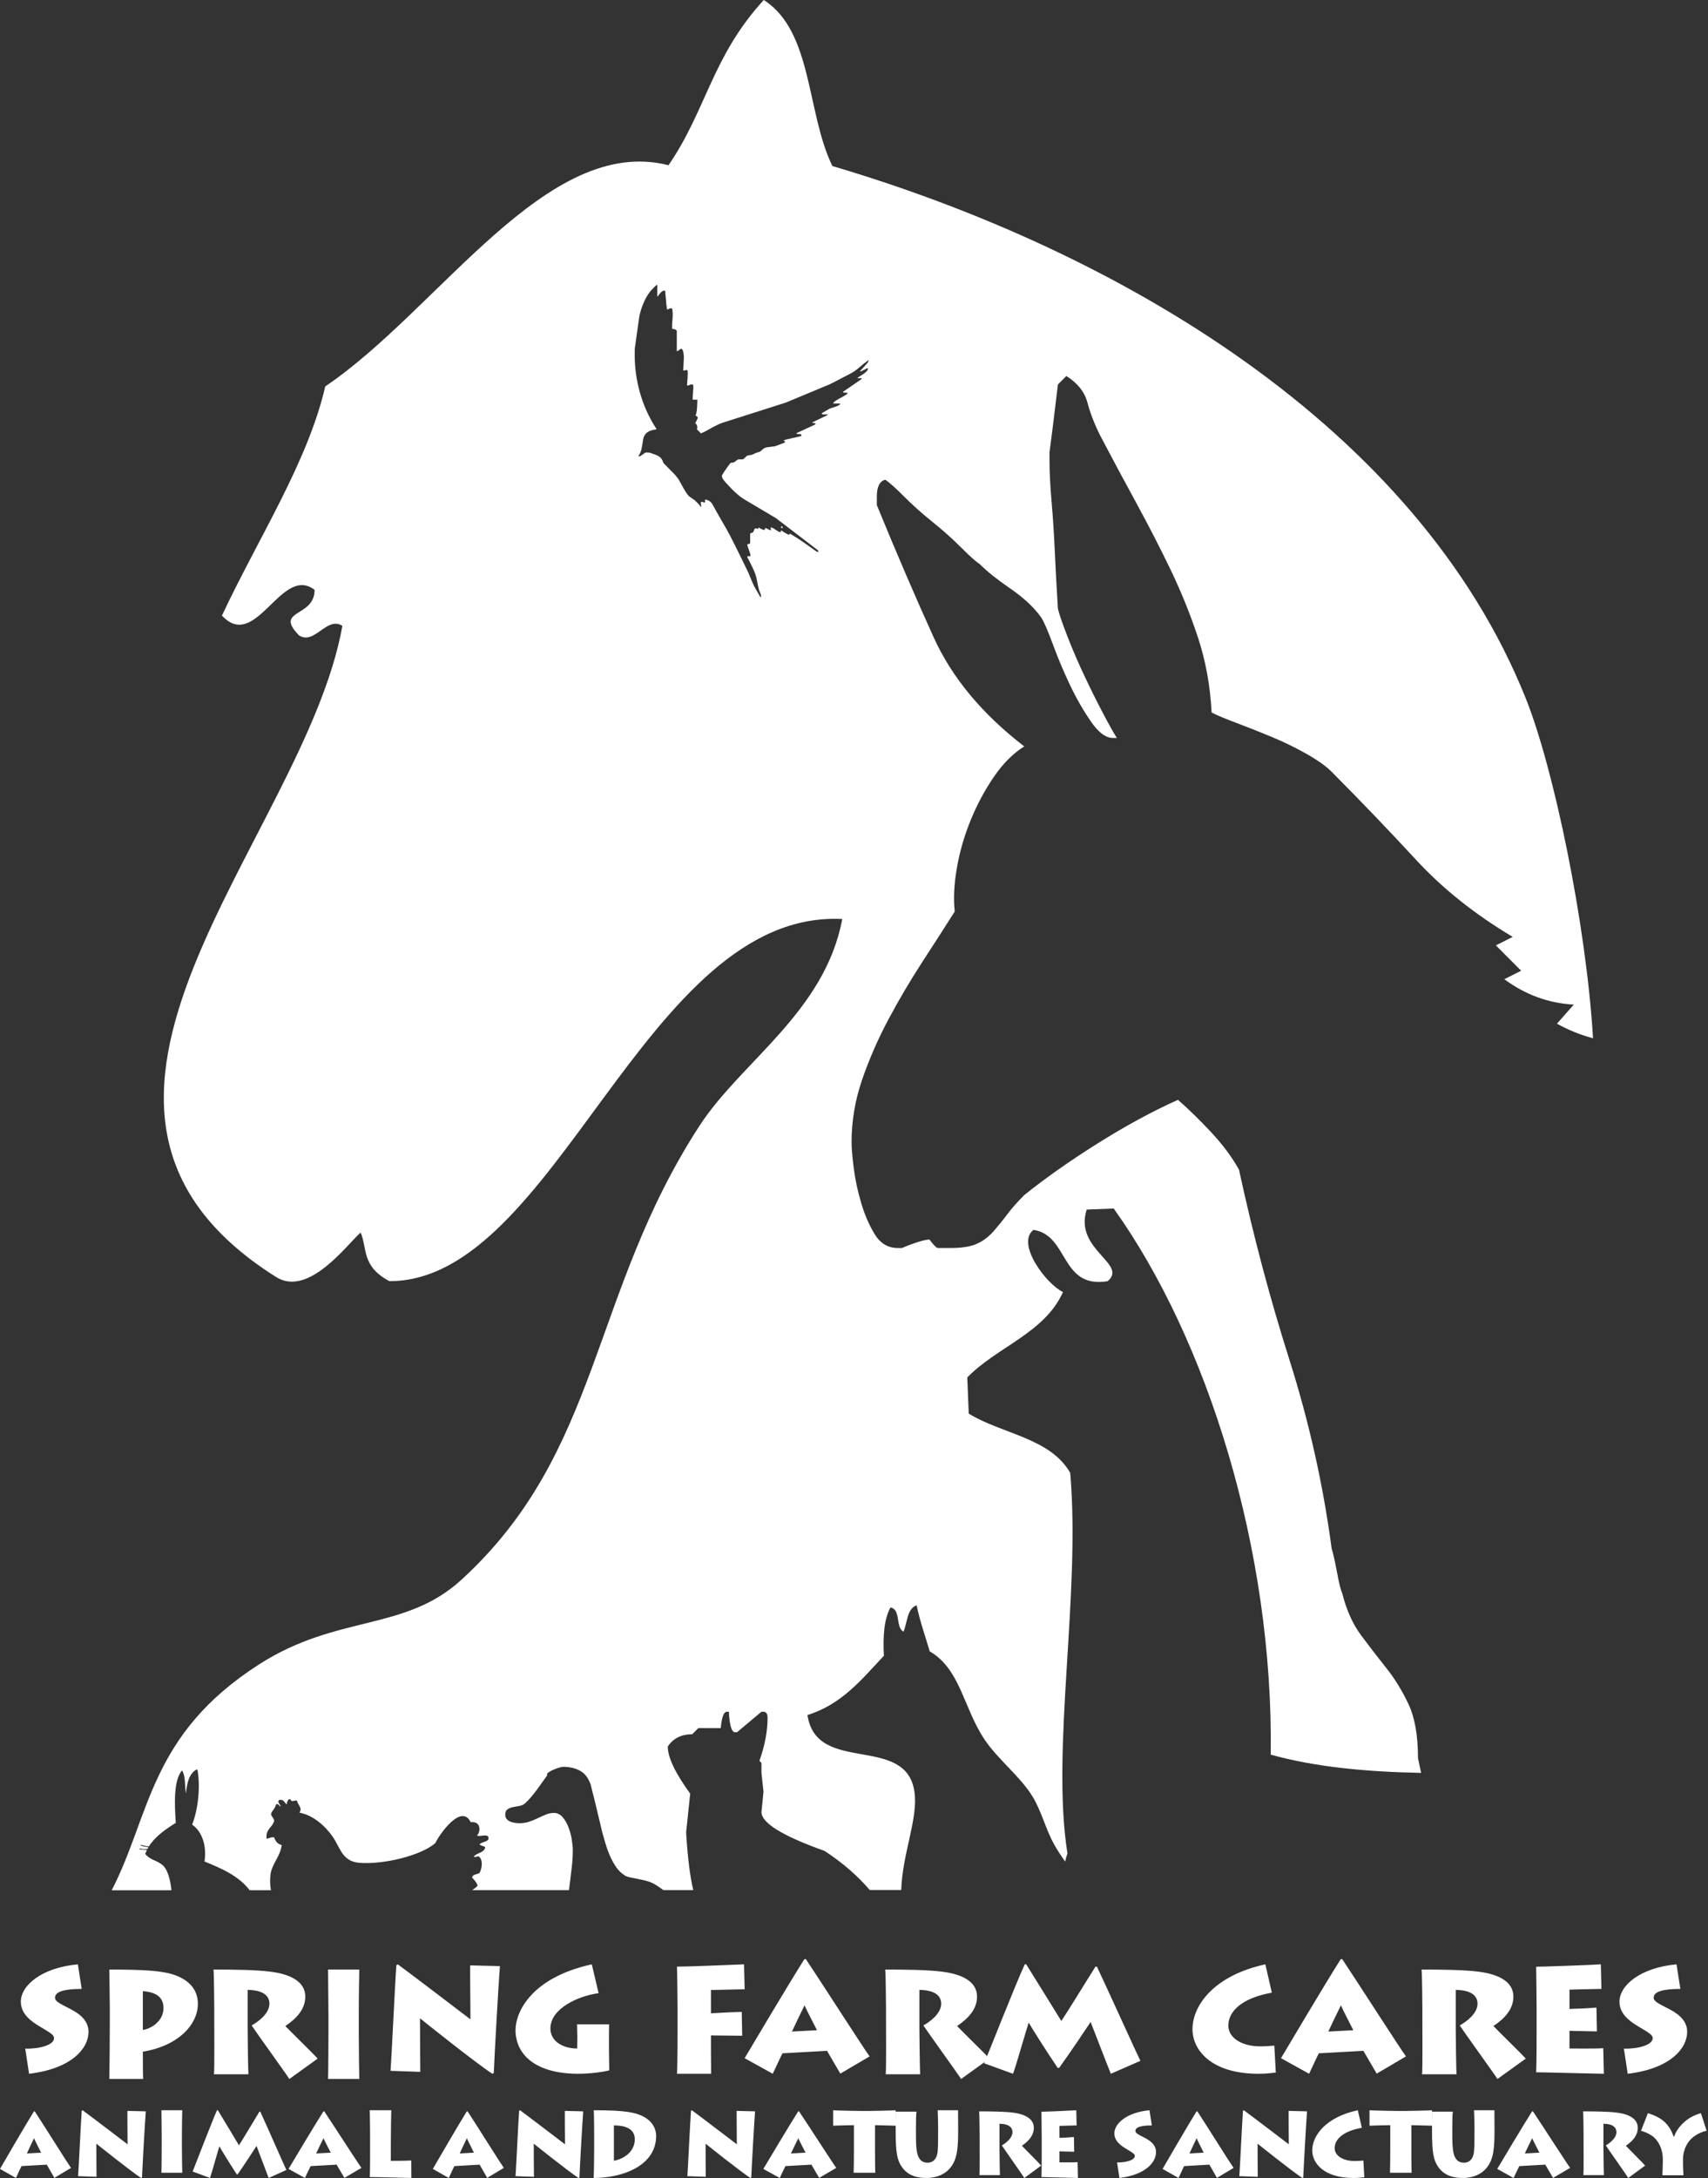 <svg xmlns="http://www.w3.org/2000/svg" width="328" height="418" viewBox="0 0 328 418">
  <rect x="0" y="0" width="328" height="418" fill="#333333" stroke="none"/>
  <title>Spring Farm Cares Logo</title>
  <g fill="#FFF" fill-rule="evenodd">
    <path d="M166.805,69.167 L166.805,69.214 C166.774,69.291 166.732,69.387 166.678,69.503 C166.625,69.618 166.582,69.685 166.551,69.7 L165.124,71.272 L165.354,71.272 L166.551,70.671 L166.689,70.671 C166.689,70.886 166.602,71.084 166.425,71.26 C166.248,71.438 166.045,71.607 165.815,71.77 C165.584,71.931 165.354,72.078 165.124,72.209 C164.894,72.34 164.733,72.467 164.64,72.59 L165.492,72.59 C165.492,72.698 165.446,72.775 165.354,72.822 L161.877,75.204 C161.877,75.235 161.897,75.266 161.935,75.297 C161.974,75.328 162.001,75.343 162.016,75.343 C162.047,75.343 162.096,75.346 162.166,75.355 C162.234,75.362 162.308,75.366 162.384,75.366 L162.776,75.366 C162.776,75.504 162.642,75.659 162.373,75.828 C162.104,75.998 161.805,76.168 161.475,76.338 C161.145,76.507 160.83,76.689 160.531,76.88 C160.232,77.073 160.051,77.262 159.99,77.447 L161.348,77.447 C161.348,77.57 161.26,77.682 161.084,77.783 C160.907,77.883 160.704,77.971 160.473,78.049 C160.243,78.126 160.013,78.199 159.783,78.268 C159.552,78.338 159.384,78.403 159.276,78.465 C159.215,78.497 159.115,78.55 158.977,78.627 C158.839,78.704 158.697,78.785 158.551,78.87 C158.405,78.954 158.263,79.039 158.125,79.124 C157.987,79.209 157.895,79.267 157.849,79.298 C157.849,79.313 157.842,79.329 157.826,79.344 C157.826,79.359 157.833,79.382 157.849,79.413 C157.849,79.444 157.864,79.471 157.895,79.494 C157.926,79.517 157.949,79.529 157.964,79.529 L158.908,79.529 L158.908,79.668 L155.915,81.102 C156.038,81.133 156.164,81.16 156.295,81.183 C156.426,81.206 156.545,81.256 156.652,81.333 L156.536,81.471 L152.945,83.137 C152.976,83.245 153.041,83.303 153.14,83.31 C153.241,83.318 153.352,83.322 153.474,83.322 C153.582,83.322 153.682,83.33 153.774,83.345 C153.866,83.361 153.912,83.43 153.912,83.554 L153.912,83.6 L153.889,83.6 C153.874,83.631 153.843,83.662 153.797,83.692 C153.751,83.723 153.712,83.738 153.682,83.738 C153.605,83.754 153.486,83.78 153.325,83.819 C153.164,83.858 152.979,83.9 152.772,83.947 C152.565,83.993 152.354,84.039 152.139,84.085 C151.924,84.131 151.733,84.177 151.563,84.224 C151.226,84.286 151,84.336 150.885,84.374 C150.769,84.413 150.62,84.478 150.435,84.571 C150.497,84.602 150.562,84.629 150.631,84.652 C150.7,84.675 150.758,84.725 150.804,84.802 C150.758,84.88 150.7,84.933 150.631,84.964 C150.562,84.995 150.497,85.025 150.435,85.056 C150.329,85.087 150.182,85.137 149.998,85.207 C149.814,85.276 149.634,85.346 149.457,85.415 C149.281,85.484 149.127,85.542 148.996,85.588 C148.866,85.635 148.786,85.658 148.755,85.658 C148.724,85.658 148.624,85.67 148.456,85.692 C148.287,85.716 148.11,85.739 147.926,85.762 C147.742,85.785 147.566,85.808 147.397,85.831 C147.228,85.854 147.128,85.874 147.098,85.889 C146.959,85.92 146.837,85.97 146.729,86.039 C146.622,86.109 146.518,86.19 146.418,86.282 C146.318,86.375 146.219,86.463 146.119,86.548 C146.019,86.633 145.9,86.699 145.762,86.745 C145.562,86.791 145.405,86.837 145.29,86.884 C145.175,86.93 145.068,86.976 144.968,87.022 C144.868,87.069 144.765,87.119 144.657,87.173 C144.55,87.227 144.412,87.277 144.242,87.323 C144.227,87.323 144.181,87.327 144.104,87.335 C144.028,87.342 143.947,87.354 143.863,87.369 C143.779,87.385 143.702,87.4 143.632,87.416 C143.563,87.431 143.529,87.447 143.529,87.462 C143.437,87.493 143.356,87.543 143.287,87.612 C143.218,87.682 143.146,87.759 143.068,87.844 C142.992,87.928 142.911,88.002 142.826,88.063 C142.742,88.125 142.654,88.156 142.562,88.156 L142.447,88.156 L142.193,88.156 L141.987,88.156 L141.848,88.156 C141.679,88.187 141.507,88.287 141.33,88.457 C141.154,88.626 140.973,88.734 140.789,88.78 C140.759,88.78 140.674,88.788 140.536,88.804 C140.398,88.819 140.314,88.842 140.283,88.873 C140.252,88.904 140.191,88.973 140.099,89.081 C140.006,89.189 139.899,89.335 139.776,89.521 C139.653,89.69 139.527,89.871 139.396,90.064 C139.266,90.257 139.143,90.438 139.028,90.607 C138.913,90.777 138.817,90.927 138.74,91.058 C138.664,91.189 138.625,91.263 138.625,91.278 C138.625,91.556 138.74,91.841 138.971,92.134 C139.2,92.427 139.408,92.666 139.592,92.851 C139.807,93.082 140.045,93.336 140.306,93.614 C140.567,93.892 140.843,94.166 141.134,94.435 C141.426,94.705 141.726,94.963 142.032,95.21 C142.34,95.457 142.639,95.665 142.93,95.835 L149.008,99.443 L156.997,105.548 C157.074,105.626 157.12,105.679 157.135,105.711 C157.151,105.741 157.158,105.819 157.158,105.941 L157.089,105.941 C157.043,105.941 157.012,105.934 156.997,105.918 C156.951,105.888 156.863,105.845 156.732,105.791 C156.602,105.737 156.536,105.695 156.536,105.663 C156.46,105.617 156.283,105.495 156.007,105.293 C155.731,105.094 155.431,104.877 155.109,104.647 C154.787,104.415 154.488,104.203 154.211,104.011 C153.935,103.818 153.759,103.698 153.682,103.652 C153.605,103.606 153.474,103.521 153.29,103.398 C153.106,103.274 152.911,103.151 152.703,103.027 C152.496,102.904 152.305,102.785 152.128,102.669 C151.951,102.553 151.825,102.48 151.748,102.449 C151.733,102.434 151.717,102.426 151.702,102.426 C151.687,102.426 151.664,102.434 151.633,102.449 C151.602,102.48 151.579,102.522 151.563,102.576 C151.549,102.63 151.533,102.657 151.518,102.657 C151.287,102.564 151.038,102.438 150.769,102.276 C150.501,102.114 150.275,101.963 150.091,101.825 L149.952,101.825 L149.952,102.125 C149.768,102.125 149.595,102.079 149.434,101.987 C149.273,101.894 149.115,101.794 148.962,101.686 C148.809,101.578 148.656,101.478 148.502,101.385 C148.348,101.293 148.179,101.246 147.995,101.246 L147.926,101.246 C147.957,101.277 147.984,101.335 148.007,101.42 C148.03,101.505 148.049,101.562 148.065,101.593 L148.065,101.755 C147.895,101.755 147.731,101.705 147.57,101.605 C147.408,101.505 147.251,101.424 147.098,101.362 L147.051,101.339 C147.021,101.339 146.99,101.347 146.959,101.362 C146.959,101.393 146.944,101.435 146.913,101.489 C146.883,101.543 146.867,101.578 146.867,101.593 C146.837,101.624 146.798,101.67 146.752,101.732 C146.722,101.732 146.664,101.717 146.58,101.686 C146.495,101.655 146.43,101.624 146.384,101.593 C146.369,101.593 146.323,101.578 146.246,101.547 C146.169,101.516 146.092,101.478 146.015,101.431 C145.938,101.385 145.865,101.343 145.797,101.304 C145.728,101.266 145.685,101.246 145.67,101.246 C145.624,101.431 145.566,101.516 145.497,101.501 C145.428,101.486 145.351,101.458 145.267,101.42 C145.183,101.381 145.094,101.385 145.003,101.431 C144.91,101.478 144.818,101.655 144.726,101.963 C144.711,102.04 144.665,102.102 144.588,102.148 C144.512,102.195 144.435,102.233 144.358,102.264 C144.281,102.295 144.212,102.322 144.15,102.345 C144.089,102.368 144.059,102.403 144.059,102.449 L144.059,104.137 C144.059,104.23 144.032,104.292 143.978,104.323 C143.924,104.354 143.863,104.377 143.793,104.392 C143.725,104.408 143.659,104.423 143.598,104.438 C143.537,104.454 143.506,104.508 143.506,104.6 C143.506,104.631 143.51,104.654 143.517,104.67 C143.526,104.685 143.529,104.701 143.529,104.716 L144.104,106.38 L144.104,106.751 L143.529,106.751 L143.529,106.982 C143.574,107.06 143.659,107.213 143.783,107.445 C143.905,107.676 144.028,107.919 144.15,108.173 C144.274,108.428 144.389,108.671 144.496,108.902 C144.604,109.133 144.68,109.295 144.726,109.388 C145.017,110.004 145.221,110.637 145.336,111.284 C145.451,111.931 145.593,112.58 145.762,113.227 C145.839,113.443 145.923,113.654 146.015,113.863 C146.107,114.071 146.153,114.314 146.153,114.591 C146,114.591 145.923,114.537 145.923,114.429 C145.877,114.337 145.793,114.19 145.67,113.99 C145.547,113.789 145.425,113.578 145.302,113.354 C145.179,113.13 145.06,112.919 144.945,112.718 C144.83,112.518 144.757,112.371 144.726,112.279 C144.695,112.233 144.626,112.086 144.519,111.839 C144.412,111.593 144.297,111.322 144.174,111.03 C144.05,110.737 143.94,110.463 143.84,110.209 C143.74,109.954 143.675,109.804 143.644,109.758 C143.537,109.526 143.375,109.195 143.16,108.763 C142.946,108.332 142.711,107.853 142.459,107.329 C142.205,106.805 141.94,106.265 141.664,105.711 C141.387,105.155 141.127,104.631 140.882,104.137 C140.636,103.644 140.417,103.216 140.225,102.854 C140.033,102.492 139.891,102.233 139.8,102.079 C139.784,102.017 139.653,101.775 139.408,101.35 C139.163,100.926 138.878,100.437 138.556,99.882 C138.234,99.326 137.911,98.764 137.589,98.194 C137.267,97.623 137.013,97.161 136.829,96.806 C136.691,96.544 136.481,96.324 136.196,96.147 C135.913,95.969 135.632,95.881 135.356,95.881 C135.356,95.912 135.367,95.981 135.39,96.089 C135.413,96.197 135.418,96.274 135.402,96.32 C135.386,96.336 135.367,96.363 135.344,96.401 C135.322,96.44 135.302,96.459 135.287,96.459 C135.256,96.459 135.195,96.436 135.103,96.39 C135.01,96.343 134.949,96.32 134.918,96.32 C134.888,96.32 134.834,96.324 134.757,96.331 C134.68,96.34 134.627,96.343 134.596,96.343 C134.596,96.374 134.593,96.397 134.585,96.413 C134.577,96.428 134.573,96.444 134.573,96.459 C134.573,96.475 134.577,96.517 134.585,96.586 C134.593,96.655 134.6,96.733 134.608,96.818 C134.615,96.902 134.627,96.976 134.642,97.037 C134.657,97.099 134.673,97.137 134.688,97.153 L134.573,97.291 C134.435,97.061 134.243,96.821 133.998,96.575 C133.752,96.328 133.545,96.128 133.376,95.973 C133.33,95.942 133.219,95.865 133.042,95.742 C132.865,95.619 132.739,95.534 132.662,95.488 C132.432,95.364 132.202,95.144 131.972,94.828 C131.741,94.513 131.522,94.169 131.315,93.799 C131.108,93.429 130.905,93.059 130.705,92.689 C130.506,92.319 130.322,92.011 130.153,91.763 C130.092,91.703 130.003,91.598 129.888,91.451 C129.773,91.306 129.7,91.209 129.669,91.163 L127.413,88.873 C127.321,88.595 127.221,88.364 127.114,88.179 C127.006,87.994 126.872,87.84 126.711,87.716 C126.55,87.593 126.362,87.481 126.147,87.381 C125.932,87.281 125.671,87.184 125.364,87.092 C125.18,87.015 124.996,86.953 124.812,86.907 C124.627,86.861 124.428,86.837 124.213,86.837 C124.075,86.837 123.941,86.876 123.81,86.953 C123.68,87.03 123.549,87.119 123.418,87.219 C123.289,87.32 123.162,87.408 123.039,87.485 C122.916,87.563 122.785,87.601 122.647,87.601 L122.647,87.462 C122.894,87.076 123.062,86.695 123.154,86.317 C123.246,85.939 123.315,85.577 123.361,85.23 C123.407,84.883 123.461,84.556 123.522,84.247 C123.584,83.939 123.699,83.662 123.868,83.414 C124.037,83.168 124.294,82.956 124.639,82.778 C124.984,82.601 125.464,82.474 126.078,82.397 C126.032,82.274 125.994,82.197 125.962,82.165 C124.627,80.099 123.614,77.863 122.923,75.458 C122.233,73.053 121.888,70.617 121.888,68.15 L121.888,67.826 C121.888,67.61 121.892,67.398 121.899,67.19 C121.907,66.982 121.911,66.863 121.911,66.831 L122.74,60.957 C122.801,60.541 122.901,60.105 123.039,59.65 C123.177,59.195 123.338,58.744 123.522,58.297 C123.707,57.85 123.914,57.422 124.144,57.013 C124.374,56.605 124.62,56.239 124.881,55.915 C124.958,55.822 125.061,55.711 125.191,55.58 C125.322,55.449 125.448,55.318 125.572,55.187 C125.695,55.056 125.805,54.944 125.905,54.851 C126.005,54.758 126.063,54.712 126.078,54.712 L126.216,54.712 L126.216,56.864 L126.331,56.864 C126.377,56.802 126.443,56.709 126.527,56.586 C126.611,56.462 126.711,56.339 126.826,56.215 C126.941,56.092 127.06,55.989 127.183,55.903 C127.306,55.819 127.421,55.776 127.529,55.776 C127.728,55.776 127.804,55.907 127.759,56.169 C127.774,56.262 127.793,56.435 127.816,56.69 C127.839,56.944 127.862,57.21 127.885,57.488 C127.908,57.765 127.931,58.027 127.954,58.274 C127.977,58.521 127.997,58.698 128.012,58.806 C128.012,58.837 128.024,58.933 128.046,59.095 C128.069,59.257 128.096,59.354 128.127,59.384 L128.173,59.384 L128.242,59.384 C128.273,59.354 128.354,59.311 128.483,59.257 C128.614,59.203 128.695,59.176 128.725,59.176 C128.771,59.161 128.81,59.153 128.84,59.153 C128.872,59.153 128.91,59.157 128.956,59.165 C129.002,59.173 129.04,59.207 129.071,59.269 C129.086,59.315 129.102,59.384 129.116,59.477 C129.132,59.569 129.144,59.666 129.151,59.766 C129.159,59.866 129.167,59.959 129.174,60.044 C129.182,60.128 129.186,60.186 129.186,60.217 L129.186,60.355 C129.186,60.741 129.167,61.115 129.128,61.478 C129.09,61.839 129.071,62.206 129.071,62.576 L129.071,63.108 C129.132,63.108 129.236,63.123 129.382,63.154 C129.527,63.185 129.623,63.208 129.669,63.224 C129.716,63.254 129.777,63.297 129.854,63.35 C129.931,63.405 129.969,63.447 129.969,63.478 L129.969,67.387 C130.061,67.387 130.146,67.364 130.222,67.317 C130.299,67.271 130.372,67.217 130.44,67.155 C130.51,67.094 130.579,67.04 130.648,66.994 C130.716,66.947 130.783,66.932 130.844,66.947 C130.966,66.978 131.059,67.075 131.12,67.236 C131.181,67.398 131.227,67.576 131.258,67.768 C131.289,67.961 131.308,68.138 131.315,68.301 C131.323,68.462 131.327,68.551 131.327,68.566 L131.327,68.612 L131.212,71.018 L131.212,71.11 C131.335,71.11 131.45,71.095 131.557,71.064 C131.665,71.033 131.779,71.018 131.903,71.018 C131.964,71.018 132.006,71.06 132.029,71.145 C132.052,71.23 132.068,71.327 132.075,71.434 C132.083,71.542 132.083,71.642 132.075,71.735 C132.068,71.827 132.064,71.881 132.064,71.897 C132.064,72.251 132.045,72.598 132.006,72.937 C131.968,73.277 131.949,73.631 131.949,74.001 C132.133,74.001 132.286,73.963 132.409,73.886 C132.532,73.809 132.678,73.77 132.846,73.77 C133,73.77 133.088,73.816 133.112,73.909 C133.134,74.001 133.146,74.109 133.146,74.233 L133.146,74.51 L133.008,76.407 C133.008,76.453 133.015,76.554 133.031,76.707 L133.928,76.707 C133.913,77 133.902,77.247 133.894,77.447 C133.886,77.648 133.879,77.852 133.871,78.06 C133.863,78.268 133.852,78.442 133.836,78.58 C133.836,78.612 133.829,78.677 133.813,78.777 C133.799,78.877 133.779,78.989 133.756,79.113 C133.732,79.237 133.706,79.352 133.675,79.46 C133.645,79.568 133.622,79.637 133.606,79.668 L133.606,79.714 C133.606,79.806 133.668,79.864 133.79,79.887 C133.913,79.911 133.975,79.999 133.975,80.153 L133.975,80.269 C133.96,80.3 133.932,80.362 133.894,80.454 C133.856,80.547 133.81,80.643 133.756,80.743 C133.702,80.844 133.652,80.94 133.606,81.032 C133.56,81.124 133.522,81.179 133.491,81.194 C133.69,81.349 133.817,81.533 133.871,81.749 C133.925,81.965 133.913,82.181 133.836,82.397 L134.573,83.137 L134.573,83.161 L134.619,83.161 C134.635,83.161 134.657,83.153 134.688,83.137 C135.056,82.983 135.406,82.814 135.736,82.628 C136.066,82.443 136.392,82.262 136.714,82.084 C137.037,81.908 137.37,81.734 137.715,81.564 C138.061,81.395 138.441,81.241 138.855,81.102 L150.919,77.262 L159.023,73.886 C159.1,73.87 159.315,73.774 159.667,73.597 C160.021,73.419 160.416,73.215 160.853,72.984 C161.291,72.752 161.732,72.521 162.177,72.29 C162.622,72.058 162.968,71.881 163.213,71.758 C163.904,71.388 164.518,70.964 165.055,70.486 C165.592,70.008 166.175,69.545 166.805,69.098 L166.805,69.167 Z M305.924,199.266 C304.597,177.327 298.409,147.531 293.015,134.055 C272.091,81.795 214.767,48.102 159.849,31.866 C154.856,21.661 156.097,6.003 146.673,-0 C136.718,10.853 135.684,21.059 128.379,31.713 C104.959,25.725 84.38,59.344 62.456,74.166 C59.156,88.589 49.498,103.468 42.621,118.146 C49.176,125.196 54.014,108.282 60.417,113.212 C60.4,118.582 52.542,116.922 57.414,121.937 C60.376,123.894 62.788,118.166 65.752,120.118 C58.378,161.185 1.137,212.295 52.934,245.032 C59.274,249.165 66.869,238.532 69.265,236.555 C70.567,239.702 69.424,243.027 74.773,245.879 C106.872,245.955 123.902,174.496 161.746,176.377 C158.417,194.184 142.351,203.728 134.343,216.042 C113.309,248.375 115.496,278.637 88.567,303.227 C77.694,313.153 64.815,309.795 49.796,319.403 C28.645,332.942 28.911,348.366 21.45,362.785 L32.923,362.781 C32.704,360.643 32.159,358.752 31.211,357.945 C30.074,356.978 28.83,357.015 27.9,355.814 C27.889,355.513 28.307,355.205 28.155,355.046 C27.695,355.026 27.329,354.91 26.797,354.961 L26.797,354.791 C27.328,354.742 28.383,355.193 28.494,354.534 C27.921,354.4 27.203,354.412 26.882,354.024 C27.448,354.136 27.934,354.33 28.58,354.364 C29.858,352.409 31.769,351.088 33.757,349.845 C33.516,346.291 33.294,341.772 34.945,339.784 C35.672,340.787 35.448,342.746 35.709,344.218 C35.909,342.202 36.299,340.377 37.746,339.614 L37.916,339.614 C38.555,343.137 37.959,347.529 36.897,350.187 C38.759,351.438 39.742,354.204 39.273,357.263 C42.646,358.617 45.903,360.086 47.946,362.776 L52.033,362.774 C51.876,361.917 51.816,361.001 51.922,359.953 C52.151,357.707 53.806,356.395 54.107,354.101 C53.306,353.93 52.908,353.355 52.651,352.638 C51.955,352.508 51.729,352.85 51.194,352.882 C50.969,351.03 52.311,350.752 52.651,349.468 C52.594,348.875 52.119,348.701 52.044,348.127 C52.301,347.399 52.766,347.223 53.014,346.298 C53.604,346.04 53.703,346.896 53.864,346.664 C53.766,346.117 53.14,345.938 53.621,345.445 C54.556,345.278 54.597,346.009 55.078,346.298 C55.073,345.847 55.264,345.591 55.441,345.323 L55.806,345.323 C55.915,345.968 56.479,345.484 57.019,345.567 C57.268,346.576 58.115,346.925 57.504,347.883 C60.111,348.362 62.394,350.396 63.815,352.394 C65.373,354.583 65.639,357.241 69.034,357.514 C73.583,357.882 80.808,356.15 83.597,353.735 C84.189,352.383 88.526,345.941 90.393,349.712 C92.425,349.487 92.324,351.568 91.606,352.272 C92.163,352.578 93.324,351.931 93.791,352.516 L93.791,353.004 C93.442,353.547 92.493,353.488 92.092,353.979 C92.423,354.334 93.119,354.274 93.184,354.588 C92.918,355.622 91.575,355.573 91,356.295 C91.296,356.595 91.526,356.206 91.97,356.295 C92.804,357.005 92.564,358.533 92.092,359.465 C91.597,359.74 90.802,359.714 90.636,360.319 C91.069,360.777 91.505,361.233 91.727,361.904 C91.429,362.241 91.052,362.501 90.678,362.761 L109.27,362.756 C109.324,362.312 109.376,361.872 109.431,361.426 C109.564,360.368 109.692,359.309 109.814,358.251 C109.936,357.193 109.997,356.128 109.997,355.059 C109.997,354.569 109.936,353.922 109.814,353.12 C109.692,352.319 109.486,351.533 109.198,350.764 C108.91,349.996 108.533,349.333 108.067,348.776 C107.602,348.219 107.036,347.94 106.371,347.94 C105.86,347.94 105.356,348.04 104.857,348.241 C104.358,348.441 103.848,348.67 103.327,348.926 C102.805,349.182 102.25,349.411 101.663,349.611 C101.075,349.812 100.437,349.912 99.75,349.912 C99.505,349.912 99.223,349.89 98.901,349.845 C98.579,349.801 98.28,349.723 98.003,349.611 C97.726,349.5 97.492,349.333 97.305,349.11 C97.116,348.887 97.022,348.608 97.022,348.274 C97.022,347.784 97.172,347.439 97.471,347.238 C97.77,347.037 98.12,346.899 98.519,346.82 C98.919,346.742 99.334,346.665 99.767,346.587 C100.199,346.509 100.548,346.347 100.814,346.102 C101.214,345.745 101.607,345.339 101.996,344.882 C102.383,344.425 102.755,343.958 103.11,343.478 C103.465,343 103.809,342.521 104.141,342.041 C104.474,341.562 104.795,341.111 105.106,340.687 C104.973,340.553 105.028,340.392 105.273,340.203 C105.516,340.014 105.832,339.835 106.221,339.668 C106.608,339.501 106.991,339.362 107.369,339.25 C107.746,339.139 107.99,339.083 108.101,339.083 C109.387,339.083 110.496,339.345 111.427,339.868 C112.359,340.392 113.036,341.3 113.457,342.592 C113.501,342.815 113.584,343.155 113.706,343.612 C113.828,344.068 113.961,344.593 114.106,345.183 C114.25,345.773 114.4,346.397 114.555,347.054 C114.709,347.712 114.859,348.336 115.004,348.926 C115.148,349.517 115.276,350.04 115.387,350.497 C115.498,350.954 115.575,351.294 115.62,351.517 C115.797,352.162 116.003,352.886 116.235,353.688 C116.468,354.491 116.751,355.281 117.083,356.062 C117.416,356.842 117.815,357.577 118.281,358.267 C118.747,358.958 119.301,359.505 119.944,359.905 C120.144,360.062 120.471,360.189 120.926,360.289 C121.38,360.39 121.874,360.49 122.406,360.59 C122.939,360.691 123.488,360.813 124.053,360.958 C124.619,361.104 125.123,361.298 125.567,361.543 C126.21,361.904 126.819,362.308 127.396,362.75 L133.134,362.748 C132.514,360.199 132.056,356.518 131.76,351.696 L132.543,344.232 C129.674,340.303 128.24,337.293 128.24,335.196 C129.283,333.625 130.847,332.839 132.933,332.839 L134.107,331.66 L138.408,331.66 C138.604,329.566 138.995,328.517 139.581,328.517 L139.973,328.517 C140.102,331.137 140.494,332.446 141.146,332.446 L141.537,332.446 L146.229,328.517 L146.62,328.517 C147.141,328.517 147.402,328.911 147.402,329.696 C147.402,332.249 146.88,334.999 145.838,337.946 L146.229,338.339 L146.229,340.303 L146.62,343.839 L146.229,347.768 C146.229,349.864 150.269,352.351 158.352,355.232 C161.803,357.494 164.694,359.997 167.03,362.736 L173.066,362.734 C173.297,355.691 176.349,349.024 175.61,343.896 C173.993,332.69 156.782,340.72 155.062,329.152 C161.684,327.098 165.525,322.25 169.739,317.777 C169.544,314.071 169.759,310.777 170.997,308.509 C173.047,308.837 171.921,312.356 173.513,313.143 C174.263,311.369 174.166,308.745 176.029,308.088 C176.672,311.233 177.69,314.002 178.546,316.934 C184.432,320.352 184.981,327.697 189.029,333.786 C191.643,337.719 195.824,340.8 198.254,344.738 C199.994,347.558 200.784,351.01 202.447,354.006 C203.068,355.124 203.798,356.203 204.548,357.275 C204.771,356.283 204.989,355.715 204.989,355.715 C201.816,335.694 207.546,306.136 205.524,282.685 C201.714,275.966 192.417,275.223 186.034,271.305 C185.942,268.992 185.849,266.678 185.756,264.363 C191.442,258.493 200.608,255.848 204.133,247.976 C200.964,246.475 195.051,238.707 198.464,236.037 C205.29,237.057 203.579,247.371 212.702,245.89 C216.71,242.57 206.178,239.833 208.69,232.146 C210.418,232.077 212.146,232.007 213.873,231.937 C231.846,257.081 244.58,297.464 244.028,336.754 C252.547,339.126 262.393,340.053 272.907,340.253 L272.306,337.418 C272.306,333.09 271.699,329.637 270.485,327.059 C269.273,324.489 267.858,322.186 266.24,320.155 C264.622,318.124 263.005,316.029 261.388,313.858 C259.771,311.693 258.557,308.984 257.749,305.734 C257.477,305.194 257.142,303.843 256.738,301.672 C256.333,299.507 255.992,298.016 255.726,297.203 C254.109,285.017 251.412,272.969 247.64,261.05 C243.861,249.136 240.627,236.95 237.936,224.491 C236.584,222.054 234.763,219.617 232.477,217.179 C230.183,214.741 228.09,212.71 226.209,211.085 C221.357,213.257 216.233,216.031 210.843,219.413 C205.447,222.802 200.735,226.116 196.69,229.365 C195.339,230.725 194.264,231.942 193.456,233.021 C192.647,234.107 191.769,235.192 190.828,236.272 C189.881,237.357 188.805,238.169 187.592,238.709 C186.38,239.255 184.692,239.52 182.538,239.52 L180.112,239.52 C179.841,239.52 179.304,238.981 178.495,237.897 C177.953,237.897 177.079,238.099 175.867,238.505 C174.653,238.912 173.776,239.255 173.239,239.52 L172.429,239.52 C170.541,239.52 169.056,238.645 167.982,236.881 C166.901,235.123 166.023,233.091 165.353,230.788 C164.677,228.49 164.204,226.255 163.938,224.085 C163.666,221.921 163.533,220.295 163.533,219.21 C163.533,215.147 164.204,211.156 165.556,207.227 C166.901,203.305 168.588,199.445 170.61,195.65 C172.632,191.86 174.786,188.205 177.079,184.682 C179.367,181.165 181.458,177.916 183.347,174.934 C183.075,172.496 183.209,169.723 183.751,166.606 C184.288,163.495 185.167,160.449 186.38,157.466 C187.592,154.489 189.071,151.715 190.828,149.138 C192.579,146.567 194.53,144.607 196.69,143.248 C188.604,137.021 182.805,130.046 179.304,122.328 C175.798,114.609 172.158,106.15 168.385,96.94 L168.385,95.315 C168.385,93.424 168.924,92.338 170.003,92.066 C170.813,92.613 172.026,93.691 173.643,95.315 C175.26,96.94 177.079,98.565 179.102,100.19 C181.123,101.815 182.943,103.439 184.56,105.064 C186.178,106.689 187.391,107.775 188.199,108.314 C189.547,109.672 191.498,111.227 194.063,112.986 C196.621,114.75 198.574,116.578 199.925,118.47 C200.463,119.282 201.203,120.976 202.15,123.547 C203.092,126.125 204.173,128.695 205.385,131.266 C206.598,133.841 207.944,136.21 209.428,138.374 C210.906,140.545 212.322,141.623 213.674,141.623 L214.482,141.623 C213.938,140.811 213.068,139.257 211.854,136.952 C210.641,134.655 209.428,132.217 208.215,129.641 C207.002,127.07 205.921,124.563 204.981,122.126 C204.032,119.687 203.426,117.931 203.161,116.845 C202.888,112.515 202.688,108.79 202.554,105.674 C202.415,102.564 202.215,99.447 201.947,96.33 C201.676,93.22 201.544,90.581 201.544,88.409 L201.544,86.784 C201.808,84.893 202.352,80.558 203.161,73.786 L204.778,72.161 C206.932,73.519 208.279,75.207 208.821,77.239 C209.359,79.27 210.168,81.372 211.249,83.535 C213.674,88.142 216.03,92.542 218.325,96.738 C220.61,100.939 222.772,105.134 224.794,109.33 C226.815,113.53 228.565,117.86 230.05,122.328 C231.529,126.797 232.407,131.608 232.678,136.749 C233.752,137.295 235.37,137.967 237.531,138.781 C239.684,139.592 241.91,140.474 244.202,141.421 C246.49,142.373 248.715,143.452 250.874,144.671 C253.029,145.889 254.648,147.043 255.726,148.122 C261.388,153.809 266.777,159.433 271.901,164.981 C277.019,170.534 283.223,175.479 290.501,179.807 L287.267,181.433 L292.119,186.306 L288.884,187.931 C292.928,190.915 297.375,192.541 302.229,192.806 L298.993,196.463 C301.145,197.666 303.454,198.6 305.924,199.266 Z"/>
    <path d="M150.145 101.362C150.242 101.362 150.29 101.313 150.29 101.217 150.29 101.072 150.242 101 150.145 101 150.049 101 150 101.072 150 101.217 150 101.313 150.049 101.362 150.145 101.362M4.845 393.173C7.489 393.259 10.377 392.496 10.377 391.17 10.377 390.605 9.914 390.266 7.707 388.968 5.99 387.952 4 386.541 4 384.17 4 381.008 8.061 377.621 14.956 377L15.692 381.714C12.285 381.714 10.568 382.25 10.568 383.407 10.568 384.085 11.44 384.508 13.212 385.412 14.656 386.146 17 387.415 17 389.956 17 393.061 13.866 397.012 5.581 398L4.845 393.173zM27.433 389.595C29.121 389.329 31.392 387.849 31.392 385.395 31.392 383.739 30.548 382.377 27.433 382.141L27.433 389.595zM21 399C21.029 397.728 21.087 390.599 21.087 388.5L21.087 385.247C21.087 384.566 21 378.444 21 378 26.56 378 30.111 378.148 32.527 378.74 35.438 379.48 38 381.224 38 384.566 38 388.411 34.477 392.582 27.433 393.765L27.433 394.563C27.433 395.155 27.433 398.379 27.492 399L21 399zM47.558 389.434C47.558 390.509 47.647 397.67 47.706 398.094L41.089 398.094C41.207 397.415 41.148 388.444 41.148 387.849L41.148 385.528C41.148 384.679 41.089 378.538 41 378 45.065 378 49.19 378.057 51.86 378.396 56.252 378.934 58.626 380.576 58.626 383.18 58.626 385.5 57.112 387.283 54.798 388.84 55.689 389.802 60.229 394.188 61 395.094L55.569 399C54.888 397.925 49.131 389.972 48.33 388.726 49.635 387.991 51.742 386.434 51.742 384.538 51.742 383.207 50.762 381.934 47.558 381.906L47.558 389.434zM68.897 390.068C68.897 393.026 68.974 398.32 69 399L63 399C63.051 397.699 63.077 390.778 63.077 390.009L63.077 386.814C63.077 386.311 63 378.711 63 378L69 378C68.974 378.532 68.897 383.324 68.897 386.873L68.897 390.068zM75 397.434C75.168 395.424 75.84 380.934 76.12 377.169L76.4 377C80.376 379.943 89.364 386.821 90.345 387.556 90.345 386 90.26 378.415 90.288 377.198L96 377.339C95.692 381.415 94.993 393.812 94.824 397.858L94.544 398C91.184 395.792 81.076 387.698 80.656 387.358 80.656 388.519 80.684 396.698 80.712 397.632L75 397.434zM116.944 393.173C116.944 394.245 117 396.758 117 397.35 116.29 397.547 113.622 398.027 110.725 397.999 102.464 397.887 99 394.048 99 389.616 99 386.173 102.01 379.54 113.65 377L114.956 382.532C111.123 383.04 105.701 385.439 105.701 389.306 105.701 391.677 107.858 392.834 109.817 393.088 110.158 393.145 110.527 393.145 110.84 393.145L110.867 390.886C110.867 390.068 110.811 389.306 110.811 388.515L116.972 388.515C116.944 389.616 116.944 390.266 116.944 391.112L116.944 393.173zM130 398C130.118 396.465 130.118 390.266 130.118 389.572L130.118 385.719C130.118 385.255 130.059 378.275 130 377.435 132.412 377.435 139.794 377.116 142.882 377L143 381.78 136.53 381.924 136.53 386.385C137.177 386.385 139.147 386.211 142.441 386.124L142.53 390.701 136.53 390.643 136.53 393.105C136.53 393.568 136.559 397.594 136.559 398L130 398zM156.889 389.641C156.093 388.031 155.014 386.026 154.502 384.868 153.821 386.223 152.827 388.313 152.088 389.894L156.889 389.641zM143 395.007C143.852 393.566 151.719 380.321 154.474 376L154.759 376C158.167 381.112 165.807 393.058 167 394.667L161.376 397.972 158.82 393.595 150.27 394.074C150.043 394.469 149.021 396.672 148.396 398L143 395.007zM176.558 389.434C176.558 390.509 176.647 397.67 176.706 398.094L170.089 398.094C170.207 397.415 170.148 388.444 170.148 387.849L170.148 385.528C170.148 384.679 170.089 378.538 170 378 174.065 378 178.19 378.057 180.86 378.396 185.252 378.934 187.626 380.576 187.626 383.18 187.626 385.5 186.112 387.283 183.798 388.84 184.688 389.802 189.228 394.188 190 395.094L184.569 399C183.887 397.925 178.13 389.972 177.329 388.726 178.635 387.991 180.742 386.434 180.742 384.538 180.742 383.207 179.762 381.934 176.558 381.906L176.558 389.434z"/>
    <path d="M189 395.991C189.478 394.89 195.158 380.495 196.789 377L197.069 377C198.785 379.725 202.946 386.468 203.817 387.871 204.914 386.247 208.878 379.807 210.368 377.44L210.65 377.44C212.59 381.513 218.241 394.009 219 395.522L213.321 398C212.421 395.798 209.75 388.807 209.441 388.064 209.104 388.56 205.504 393.981 203.395 396.872L203.115 396.872C200.95 393.678 197.997 389 197.547 388.174 197.069 389.605 195.045 396.706 194.539 398L189 395.991zM245 397.774C244.012 397.887 242.997 398 241.67 398 232.414 398 229 393.274 229 389.482 229 384.783 233.261 379.095 242.997 377L244.238 382.434C238.284 383.51 235.886 386.114 235.886 388.774 235.886 390.953 238.256 392.736 242.008 392.736 243.138 392.736 244.041 392.652 244.718 392.595L245 397.774zM259.889 389.641C259.093 388.031 258.014 386.026 257.503 384.868 256.821 386.223 255.827 388.313 255.089 389.894L259.889 389.641zM246 395.007C246.852 393.566 254.72 380.321 257.474 376L257.759 376C261.167 381.112 268.808 393.058 270 394.667L264.376 397.972 261.82 393.595 253.271 394.074C253.043 394.469 252.021 396.672 251.396 398L246 395.007zM279.558 389.434C279.558 390.509 279.647 397.67 279.706 398.094L273.089 398.094C273.207 397.415 273.148 388.444 273.148 387.849L273.148 385.528C273.148 384.679 273.089 378.538 273 378 277.065 378 281.19 378.057 283.86 378.396 288.252 378.934 290.626 380.576 290.626 383.18 290.626 385.5 289.112 387.283 286.798 388.84 287.688 389.802 292.228 394.188 293 395.094L287.569 399C286.887 397.925 281.13 389.972 280.329 388.726 281.635 387.991 283.742 386.434 283.742 384.538 283.742 383.207 282.762 381.934 279.558 381.906L279.558 389.434zM308 398C306.958 398 296.505 397.715 295 397.715 295.087 396.203 295.087 390.097 295.087 389.44L295.087 385.617C295.087 385.161 295.028 378.285 295 377.457 296.621 377.457 306.35 377.086 307.421 377L307.536 381.708C306.465 381.708 301.919 381.851 301.399 381.851L301.399 385.56C301.978 385.56 305.307 385.417 306.581 385.303L306.668 389.868C305.886 389.868 302.035 389.755 301.399 389.755L301.399 393.15C302.151 393.15 306.523 393.207 307.884 393.093L308 398zM311.845 393.173C314.489 393.259 317.377 392.496 317.377 391.17 317.377 390.605 316.914 390.266 314.707 388.968 312.99 387.952 311 386.541 311 384.17 311 381.008 315.061 377.621 321.956 377L322.692 381.714C319.285 381.714 317.568 382.25 317.568 383.407 317.568 384.085 318.44 384.508 320.212 385.412 321.656 386.146 324 387.415 324 389.956 324 393.061 320.866 397.012 312.581 398L311.845 393.173zM7.891 413.143C7.439 412.207 6.826 411.041 6.535 410.369 6.148 411.157 5.583 412.371 5.164 413.29L7.891 413.143zM-0 416.26C.484 415.424 4.954 407.726 6.519 405.216L6.681 405.216C8.617 408.186 12.958 415.128 13.636 416.064L10.441 417.983 8.988 415.44 4.131 415.719C4.002 415.949 3.421 417.229 3.066 418L-0 416.26zM15 417.65C15.104 416.406 15.52 407.436 15.693 405.106L15.866 405C18.328 406.823 23.892 411.08 24.499 411.535 24.499 410.572 24.446 405.877 24.463 405.123L28 405.211C27.809 407.733 27.376 415.407 27.272 417.912L27.098 418C25.019 416.634 18.761 411.623 18.501 411.412 18.501 412.131 18.519 417.195 18.536 417.773L15 417.65zM34.931 411.896C34.931 413.586 34.983 416.611 35 417L31 417C31.034 416.257 31.051 412.302 31.051 411.862L31.051 410.037C31.051 409.749 31 405.405 31 405L35 405C34.983 405.304 34.931 408.042 34.931 410.07L34.931 411.896zM37 416.756C37.286 416.074 40.695 407.164 41.673 405L41.841 405C42.871 406.686 45.367 410.861 45.89 411.73 46.548 410.724 48.927 406.738 49.82 405.272L49.99 405.272C51.153 407.794 54.544 415.53 55 416.467L51.592 418C51.052 416.636 49.449 412.309 49.264 411.849 49.062 412.156 46.903 415.512 45.637 417.301L45.468 417.301C44.17 415.325 42.398 412.429 42.128 411.917 41.841 412.803 40.627 417.199 40.323 418L37 416.756zM63.516 413.143C63.052 412.207 62.422 411.041 62.124 410.369 61.726 411.157 61.146 412.371 60.716 413.29L63.516 413.143zM55.413 416.26C55.911 415.424 60.5 407.726 62.108 405.216L62.273 405.216C64.261 408.186 68.718 415.128 69.415 416.064L66.133 417.983 64.643 415.44 59.655 415.719C59.523 415.949 58.926 417.229 58.561 418L55.413 416.26zM75.142 405C75.124 405.415 75.053 409.135 75.053 411.409L75.053 414.714C75.478 414.714 77.567 414.714 78.982 414.642L79 418C78.575 418 72.434 417.819 71.018 417.819 71.071 416.863 71.071 412.998 71.071 412.565L71.071 410.164C71.071 409.875 71.036 405.343 71 405L75.142 405zM91.012 413.143C90.56 412.207 89.946 411.041 89.656 410.369 89.269 411.157 88.704 412.371 88.285 413.29L91.012 413.143zM83.121 416.26C83.605 415.424 88.075 407.726 89.64 405.216L89.801 405.216C91.738 408.186 96.078 415.128 96.756 416.064L93.561 417.983 92.109 415.44 87.252 415.719C87.123 415.949 86.542 417.229 86.187 418L83.121 416.26zM99 417.65C99.104 416.406 99.52 407.436 99.694 405.106L99.867 405C102.328 406.823 107.892 411.08 108.498 411.535 108.498 410.572 108.446 405.877 108.464 405.123L112 405.211C111.809 407.733 111.376 415.407 111.272 417.912L111.098 418C109.019 416.634 102.761 411.623 102.501 411.412 102.501 412.131 102.518 417.195 102.536 417.773L99 417.65zM117.891 414.691C119.578 414.4 121.903 413.109 121.903 410.563 121.903 408.418 119.837 407.909 117.891 407.909L117.891 414.691zM114.103 409.909C114.103 409.528 114.086 405.509 114.017 405 117.185 405 119.027 405.091 120.628 405.328 125.139 405.982 126 408.455 126 409.928 126 415.654 119.561 418 114 418 114.069 417.163 114.103 412.655 114.103 412.164L114.103 409.909zM132 417.65C132.104 416.406 132.52 407.436 132.694 405.106L132.867 405C135.328 406.823 140.892 411.08 141.499 411.535 141.499 410.572 141.446 405.877 141.464 405.123L145 405.211C144.809 407.733 144.376 415.407 144.272 417.912L144.098 418C142.019 416.634 135.761 411.623 135.501 411.412 135.501 412.131 135.518 417.195 135.536 417.773L132 417.65zM154.695 413.143C154.231 412.207 153.601 411.041 153.303 410.369 152.906 411.157 152.326 412.371 151.895 413.29L154.695 413.143zM146.593 416.26C147.09 415.424 151.68 407.726 153.287 405.216L153.453 405.216C155.441 408.186 159.898 415.128 160.594 416.064L157.313 417.983 155.822 415.44 150.835 415.719C150.702 415.949 150.105 417.229 149.741 418L146.593 416.26zM163.928 417C163.964 416.56 163.982 414.153 163.982 412.305L163.982 407.864C163.117 407.864 160.558 407.949 160 407.966L160 405C160.811 405.068 165.081 405.136 165.279 405.136L166.847 405.136C167.189 405.136 171.118 405.068 172 405L172 407.966C171.658 407.949 168.325 407.864 168.036 407.864L168.036 412.576C168.036 414.322 168.054 416.661 168.09 417L163.928 417zM175.897 409.539C175.897 412.365 176.034 413.636 176.684 414.432 177.077 414.909 177.607 415.068 178.137 415.068 178.735 415.068 179.282 414.82 179.658 414.237 180.12 413.513 180.154 412.772 180.154 408.762L180.154 408.09C180.154 406.872 180.085 405.653 180.069 405L183.983 405C183.983 405.388 184 406.73 184 408.126L184 408.938C184 412.33 183.812 414.414 182.513 416.021 181.47 417.328 179.812 418 177.914 418 176.513 418 174.427 417.753 173.128 415.792 172.29 414.503 172 413.195 172 408.903L172 407.949C172 407.137 172.017 405.67 172.017 405.265L176 405.265C175.931 405.724 175.897 406.73 175.897 408.337L175.897 409.539zM191.939 412.175C191.939 412.831 191.993 417.19 192.027 417.448L188.087 417.448C188.157 417.035 188.121 411.572 188.121 411.211L188.121 409.798C188.121 409.281 188.087 405.542 188.033 405.214 190.455 405.214 192.911 405.249 194.502 405.455 197.118 405.783 198.531 406.782 198.531 408.368 198.531 409.78 197.63 410.866 196.251 411.813 196.782 412.4 199.486 415.071 199.945 415.622L196.711 418C196.305 417.345 192.876 412.503 192.399 411.745 193.176 411.297 194.431 410.349 194.431 409.195 194.431 408.385 193.848 407.609 191.939 407.592L191.939 412.175zM207 418C206.438 418 200.81 417.823 200 417.823 200.046 416.887 200.046 413.107 200.046 412.701L200.046 410.334C200.046 410.052 200.015 405.795 200 405.282 200.873 405.282 206.111 405.053 206.688 405L206.751 407.914C206.174 407.914 203.726 408.003 203.446 408.003L203.446 410.299C203.757 410.299 205.55 410.211 206.236 410.14L206.283 412.966C205.861 412.966 203.788 412.895 203.446 412.895L203.446 414.997C203.851 414.997 206.205 415.032 206.938 414.962L207 418zM214.52 415.012C216.146 415.064 217.924 414.592 217.924 413.771 217.924 413.422 217.639 413.213 216.281 412.409 215.224 411.78 214 410.906 214 409.438 214 407.481 216.499 405.384 220.742 405L221.195 407.917C219.098 407.917 218.042 408.25 218.042 408.966 218.042 409.386 218.579 409.648 219.669 410.207 220.557 410.661 222 411.448 222 413.02 222 414.942 220.071 417.388 214.973 418L214.52 415.012zM231.152 413.143C230.701 412.207 230.087 411.041 229.797 410.369 229.41 411.157 228.845 412.371 228.425 413.29L231.152 413.143zM223.261 416.26C223.746 415.424 228.215 407.726 229.781 405.216L229.942 405.216C231.879 408.186 236.219 415.128 236.897 416.064L233.702 417.983 232.25 415.44 227.392 415.719C227.263 415.949 226.683 417.229 226.327 418L223.261 416.26zM238 417.65C238.104 416.406 238.52 407.436 238.694 405.106L238.867 405C241.328 406.823 246.892 411.08 247.499 411.535 247.499 410.572 247.446 405.877 247.464 405.123L251 405.211C250.809 407.733 250.376 415.407 250.272 417.912L250.098 418C248.019 416.634 241.761 411.623 241.501 411.412 241.501 412.131 241.519 417.195 241.536 417.773L238 417.65zM262 417.86C261.383 417.929 260.748 418 259.919 418 254.134 418 252 415.074 252 412.726 252 409.818 254.663 406.297 260.748 405L261.524 408.364C257.802 409.03 256.303 410.641 256.303 412.288 256.303 413.637 257.785 414.741 260.131 414.741 260.836 414.741 261.401 414.688 261.824 414.653L262 417.86zM266.928 417C266.964 416.56 266.982 414.153 266.982 412.305L266.982 407.864C266.117 407.864 263.558 407.949 263 407.966L263 405C263.811 405.068 268.081 405.136 268.279 405.136L269.847 405.136C270.189 405.136 274.117 405.068 275 405L275 407.966C274.657 407.949 271.324 407.864 271.036 407.864L271.036 412.576C271.036 414.322 271.054 416.661 271.09 417L266.928 417zM278.897 409.539C278.897 412.365 279.034 413.636 279.684 414.432 280.077 414.909 280.607 415.068 281.137 415.068 281.735 415.068 282.283 414.82 282.658 414.237 283.12 413.513 283.154 412.772 283.154 408.762L283.154 408.09C283.154 406.872 283.085 405.653 283.069 405L286.983 405C286.983 405.388 287 406.73 287 408.126L287 408.938C287 412.33 286.812 414.414 285.513 416.021 284.47 417.328 282.812 418 280.914 418 279.513 418 277.427 417.753 276.128 415.792 275.291 414.503 275 413.195 275 408.903L275 407.949C275 407.137 275.017 405.67 275.017 405.265L279 405.265C278.931 405.724 278.897 406.73 278.897 408.337L278.897 409.539zM295.626 413.143C295.162 412.207 294.532 411.041 294.234 410.369 293.837 411.157 293.257 412.371 292.826 413.29L295.626 413.143zM287.524 416.26C288.021 415.424 292.611 407.726 294.218 405.216L294.384 405.216C296.372 408.186 300.829 415.128 301.525 416.064L298.244 417.983 296.753 415.44 291.766 415.719C291.633 415.949 291.037 417.229 290.672 418L287.524 416.26zM307.921 412.175C307.921 412.831 307.974 417.19 308.009 417.448L304.068 417.448C304.139 417.035 304.104 411.572 304.104 411.211L304.104 409.798C304.104 409.281 304.068 405.542 304.015 405.214 306.436 405.214 308.893 405.249 310.484 405.455 313.1 405.783 314.514 406.782 314.514 408.368 314.514 409.78 313.612 410.866 312.233 411.813 312.764 412.4 315.468 415.071 315.927 415.622L312.693 418C312.286 417.345 308.858 412.503 308.38 411.745 309.158 411.297 310.413 410.349 310.413 409.195 310.413 408.385 309.83 407.609 307.921 407.592L307.921 412.175zM319.237 417.475C319.254 417.098 319.323 415.358 319.323 415.145L319.323 414.422C319.323 412.305 318.358 410.599 317.083 409.795 316.394 409.352 315.687 409.088 315.135 408.941L316.463 405.56C317.617 405.921 318.823 406.447 319.702 407.283 320.34 407.891 320.96 408.744 321.373 410.024L321.512 410.024C321.891 408.924 322.58 408.055 323.407 407.299 324.234 406.545 325.32 405.921 326.646 405.56L327.732 408.941C326.974 409.088 325.923 409.532 325.13 410.172 324.096 410.976 323.2 412.519 323.2 414.39L323.2 415.456C323.2 415.686 323.252 417.147 323.286 417.475L319.237 417.475z"/>
  </g>
</svg>
